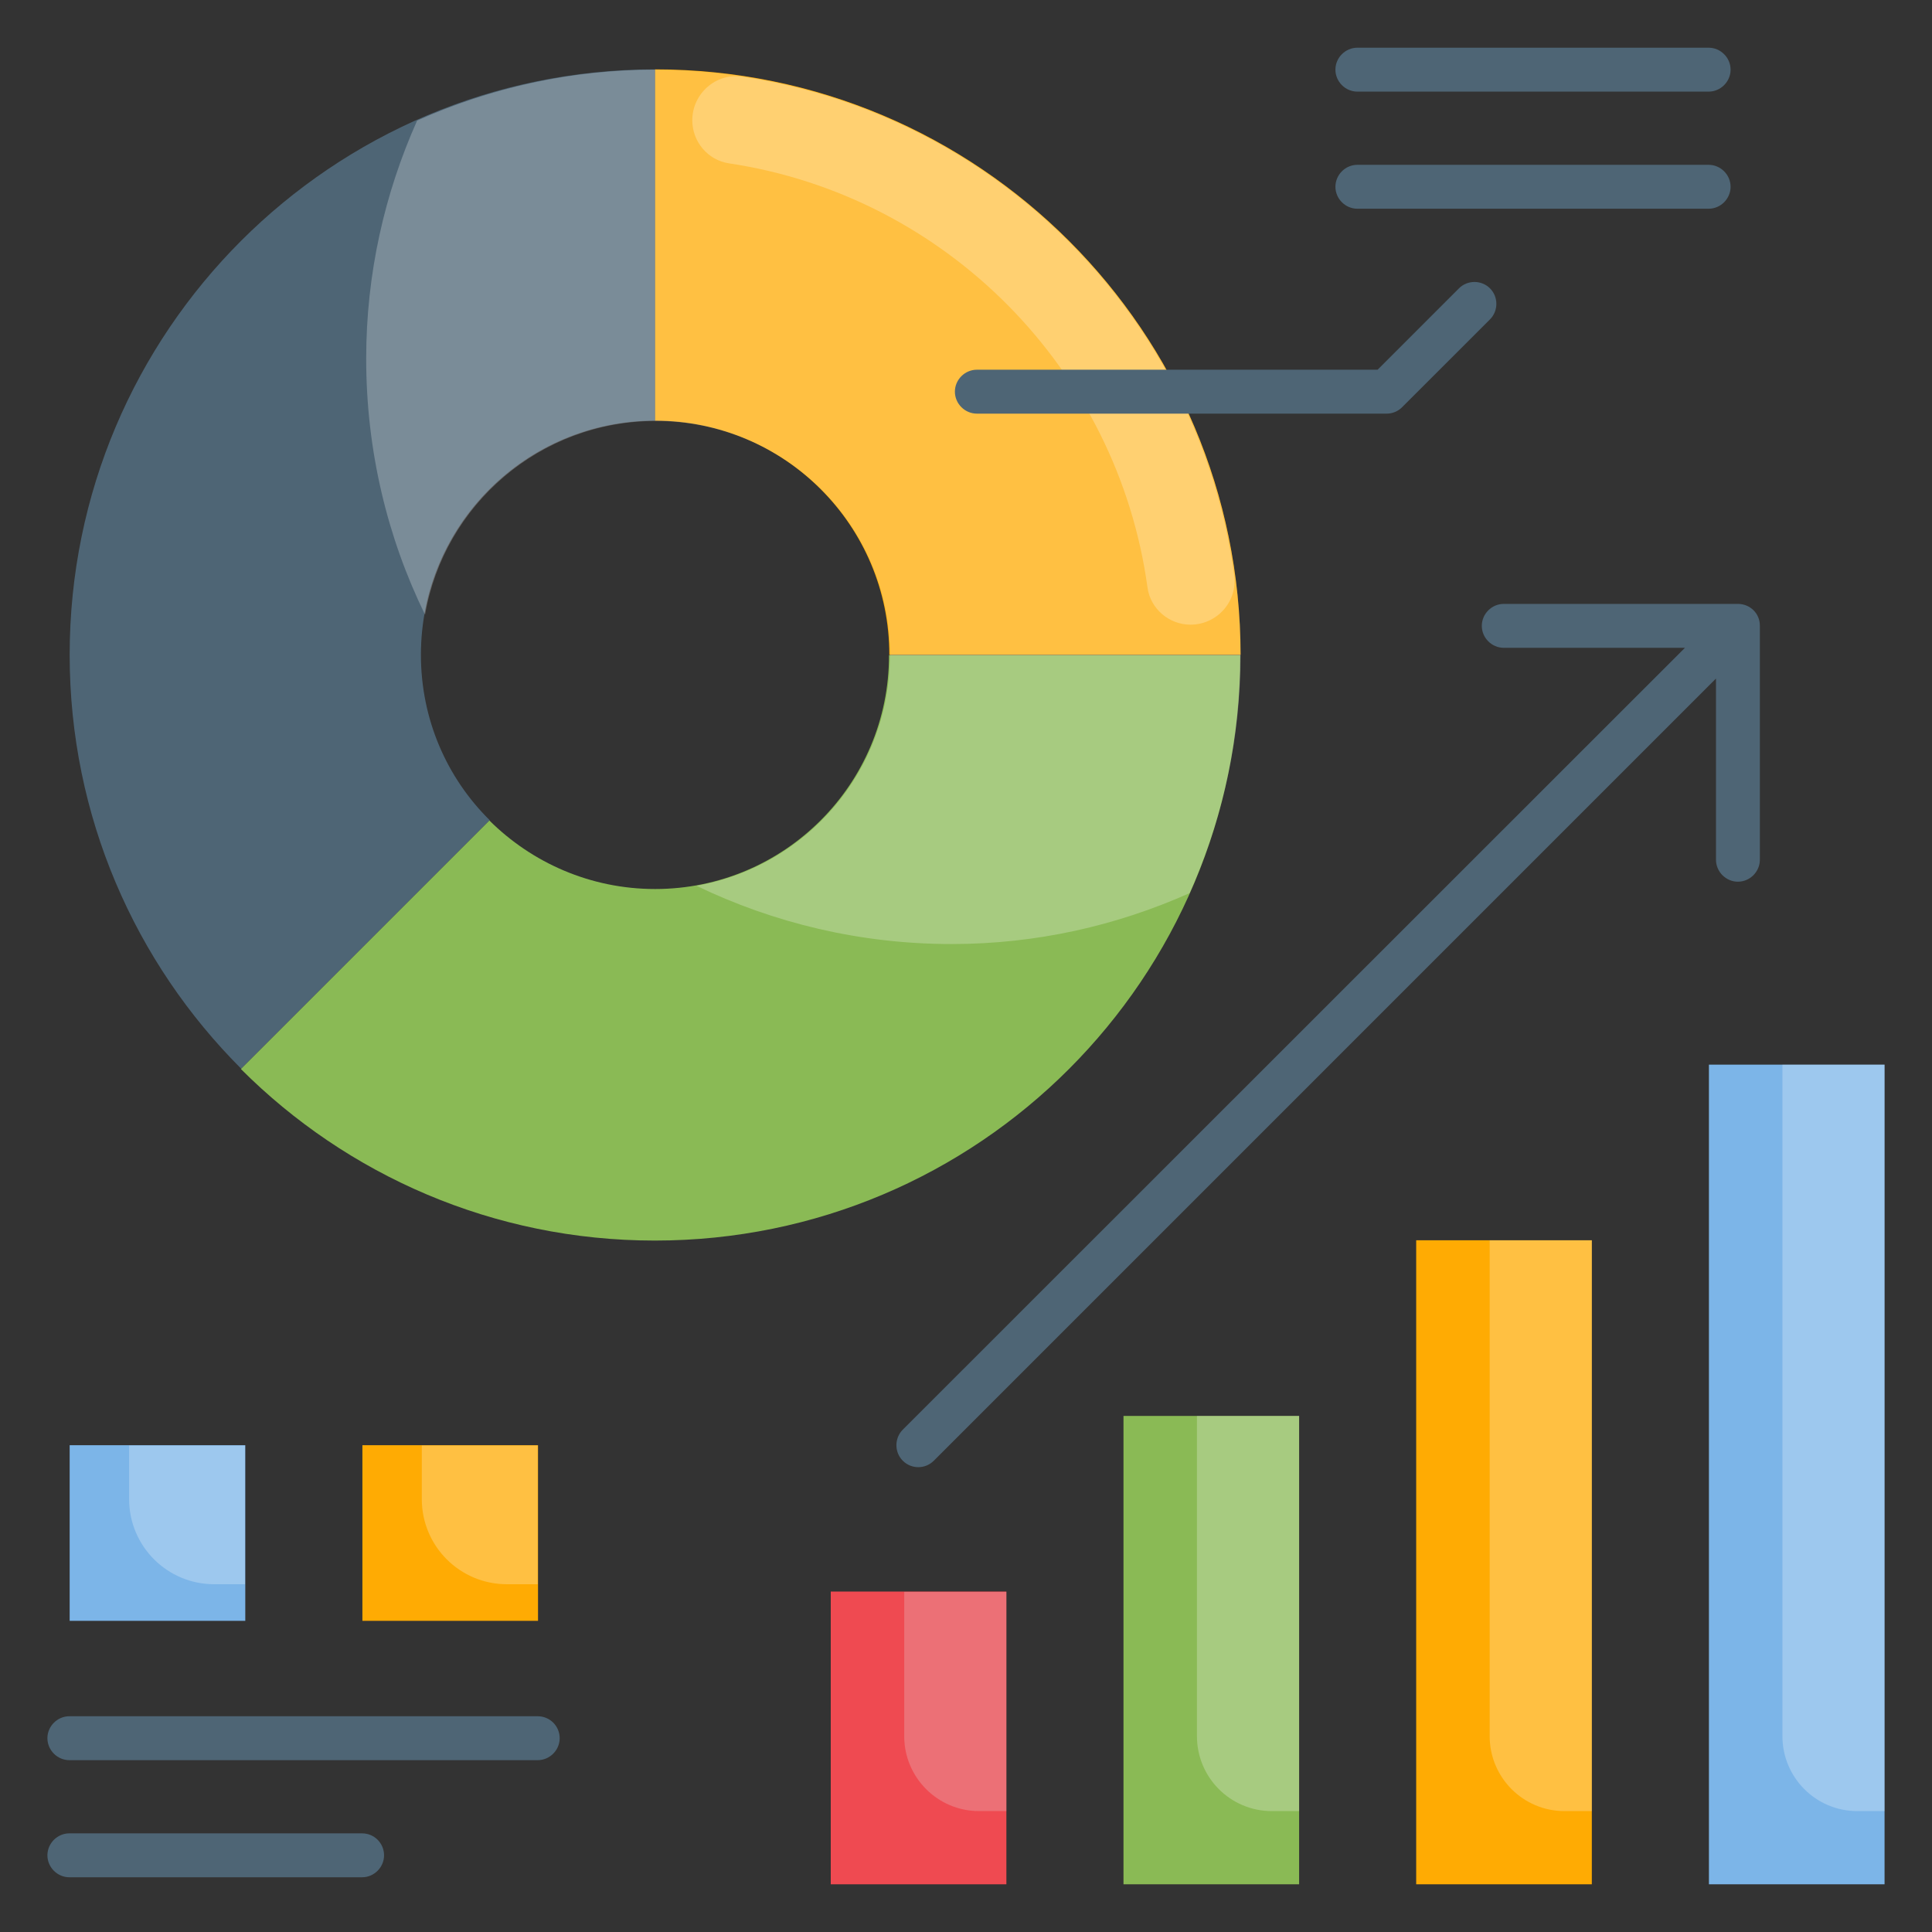 <svg width="52" height="52" viewBox="0 0 52 52" fill="none" xmlns="http://www.w3.org/2000/svg">
<rect x="0" y="0" width="52" height="52" fill="#333333" stroke="none"/>
<path d="M45.996 28.655H50.723V50.716H45.996V28.655Z" fill="#7CB5E8"/>
<g opacity="0.25">
<path d="M47.974 46.729C47.974 47.84 48.872 48.746 49.991 48.746H50.723V28.655H47.974V46.729Z" fill="white"/>
</g>
<path d="M38.117 33.382H42.844V50.716H38.117V33.382Z" fill="#FFAB03"/>
<path d="M30.239 38.11H34.966V50.716H30.239V38.11Z" fill="#8ABA55"/>
<path d="M22.36 42.837H27.087V50.716H22.36V42.837Z" fill="#EF4A51"/>
<path d="M1.875 38.898H6.602V43.625H1.875V38.898Z" fill="#7CB5E8"/>
<path d="M9.754 38.898H14.481V43.625H9.754V38.898Z" fill="#FFAB03"/>
<g opacity="0.25">
<path d="M11.353 40.347C11.353 41.616 12.377 42.64 13.646 42.64H14.473V38.906H11.353V40.347Z" fill="white"/>
</g>
<g opacity="0.25">
<path d="M3.475 40.347C3.475 41.616 4.499 42.64 5.767 42.64H6.595V38.906H3.475V40.347Z" fill="white"/>
</g>
<g opacity="0.25">
<path d="M40.095 46.729C40.095 47.84 40.993 48.746 42.112 48.746H42.845V33.382H40.095V46.729Z" fill="white"/>
</g>
<g opacity="0.25">
<path d="M32.216 46.729C32.216 47.84 33.114 48.746 34.233 48.746H34.966V38.11H32.216V46.729Z" fill="white"/>
</g>
<g opacity="0.25">
<path d="M24.337 46.729C24.337 47.84 25.236 48.746 26.354 48.746H27.087V42.845H24.337V46.729Z" fill="#E2E2E2"/>
</g>
<path d="M11.329 17.625C11.329 14.142 14.15 11.322 17.633 11.322V1.867C8.927 1.867 1.875 8.919 1.875 17.625C1.875 21.974 3.64 25.913 6.492 28.765L13.181 22.076C12.031 20.942 11.329 19.366 11.329 17.625Z" fill="#4E6575"/>
<path d="M17.632 23.928C15.891 23.928 14.315 23.219 13.173 22.084L6.484 28.773C9.336 31.625 13.275 33.39 17.625 33.39C26.331 33.39 33.382 26.339 33.382 17.633H23.927C23.935 21.107 21.107 23.928 17.632 23.928Z" fill="#8ABA55"/>
<path d="M17.633 1.867V11.322C21.115 11.322 23.936 14.142 23.936 17.625H33.39C33.39 8.927 26.331 1.867 17.633 1.867Z" fill="#FFAB03"/>
<g opacity="0.25">
<path d="M33.39 17.633C33.39 19.918 32.894 22.076 32.02 24.038C30.058 24.913 27.899 25.409 25.614 25.409C23.148 25.409 20.824 24.842 18.744 23.841C21.706 23.321 23.952 20.745 23.952 17.633C23.952 14.15 21.131 11.33 17.649 11.33C14.536 11.33 11.952 13.583 11.44 16.545C10.424 14.465 9.856 12.125 9.856 9.651C9.856 7.367 10.353 5.2 11.227 3.246C13.181 2.371 15.348 1.875 17.633 1.875C26.331 1.875 33.39 8.927 33.39 17.633Z" fill="white"/>
</g>
<g opacity="0.25">
<path d="M33.217 15.474C32.272 8.564 26.859 3.096 19.981 2.064C19.271 1.954 18.633 2.521 18.633 3.238C18.633 3.813 19.051 4.31 19.618 4.396C25.464 5.271 30.081 9.943 30.885 15.813C30.964 16.388 31.468 16.813 32.043 16.813C32.76 16.813 33.319 16.183 33.217 15.474Z" fill="white"/>
</g>
<path d="M26.292 11.133H37.322C37.48 11.133 37.629 11.07 37.739 10.959L40.103 8.596C40.332 8.367 40.332 7.989 40.103 7.761C39.875 7.532 39.496 7.532 39.268 7.761L37.078 9.951H26.292C25.969 9.951 25.701 10.219 25.701 10.542C25.701 10.865 25.969 11.133 26.292 11.133Z" fill="#4E6575"/>
<path d="M36.534 2.466H45.988C46.311 2.466 46.579 2.198 46.579 1.875C46.579 1.552 46.311 1.284 45.988 1.284H36.534C36.211 1.284 35.943 1.552 35.943 1.875C35.943 2.198 36.211 2.466 36.534 2.466Z" fill="#4E6575"/>
<path d="M36.534 5.618H45.988C46.311 5.618 46.579 5.35 46.579 5.027C46.579 4.704 46.311 4.436 45.988 4.436H36.534C36.211 4.436 35.943 4.704 35.943 5.027C35.943 5.35 36.211 5.618 36.534 5.618Z" fill="#4E6575"/>
<path d="M46.776 16.254H40.474C40.15 16.254 39.883 16.522 39.883 16.845C39.883 17.168 40.15 17.436 40.474 17.436H45.35L24.298 38.48C24.07 38.709 24.07 39.087 24.298 39.315C24.416 39.433 24.566 39.489 24.716 39.489C24.866 39.489 25.015 39.433 25.134 39.315L46.186 18.263V23.14C46.186 23.463 46.453 23.731 46.776 23.731C47.099 23.731 47.367 23.463 47.367 23.14V16.837C47.367 16.514 47.107 16.254 46.776 16.254Z" fill="#4E6575"/>
<path d="M9.746 49.345H1.867C1.544 49.345 1.276 49.613 1.276 49.936C1.276 50.259 1.544 50.527 1.867 50.527H9.746C10.069 50.527 10.337 50.259 10.337 49.936C10.337 49.613 10.077 49.345 9.746 49.345Z" fill="#4E6575"/>
<path d="M14.473 46.193H1.867C1.544 46.193 1.276 46.461 1.276 46.784C1.276 47.107 1.544 47.375 1.867 47.375H14.473C14.796 47.375 15.064 47.107 15.064 46.784C15.064 46.461 14.804 46.193 14.473 46.193Z" fill="#4E6575"/>
</svg>
